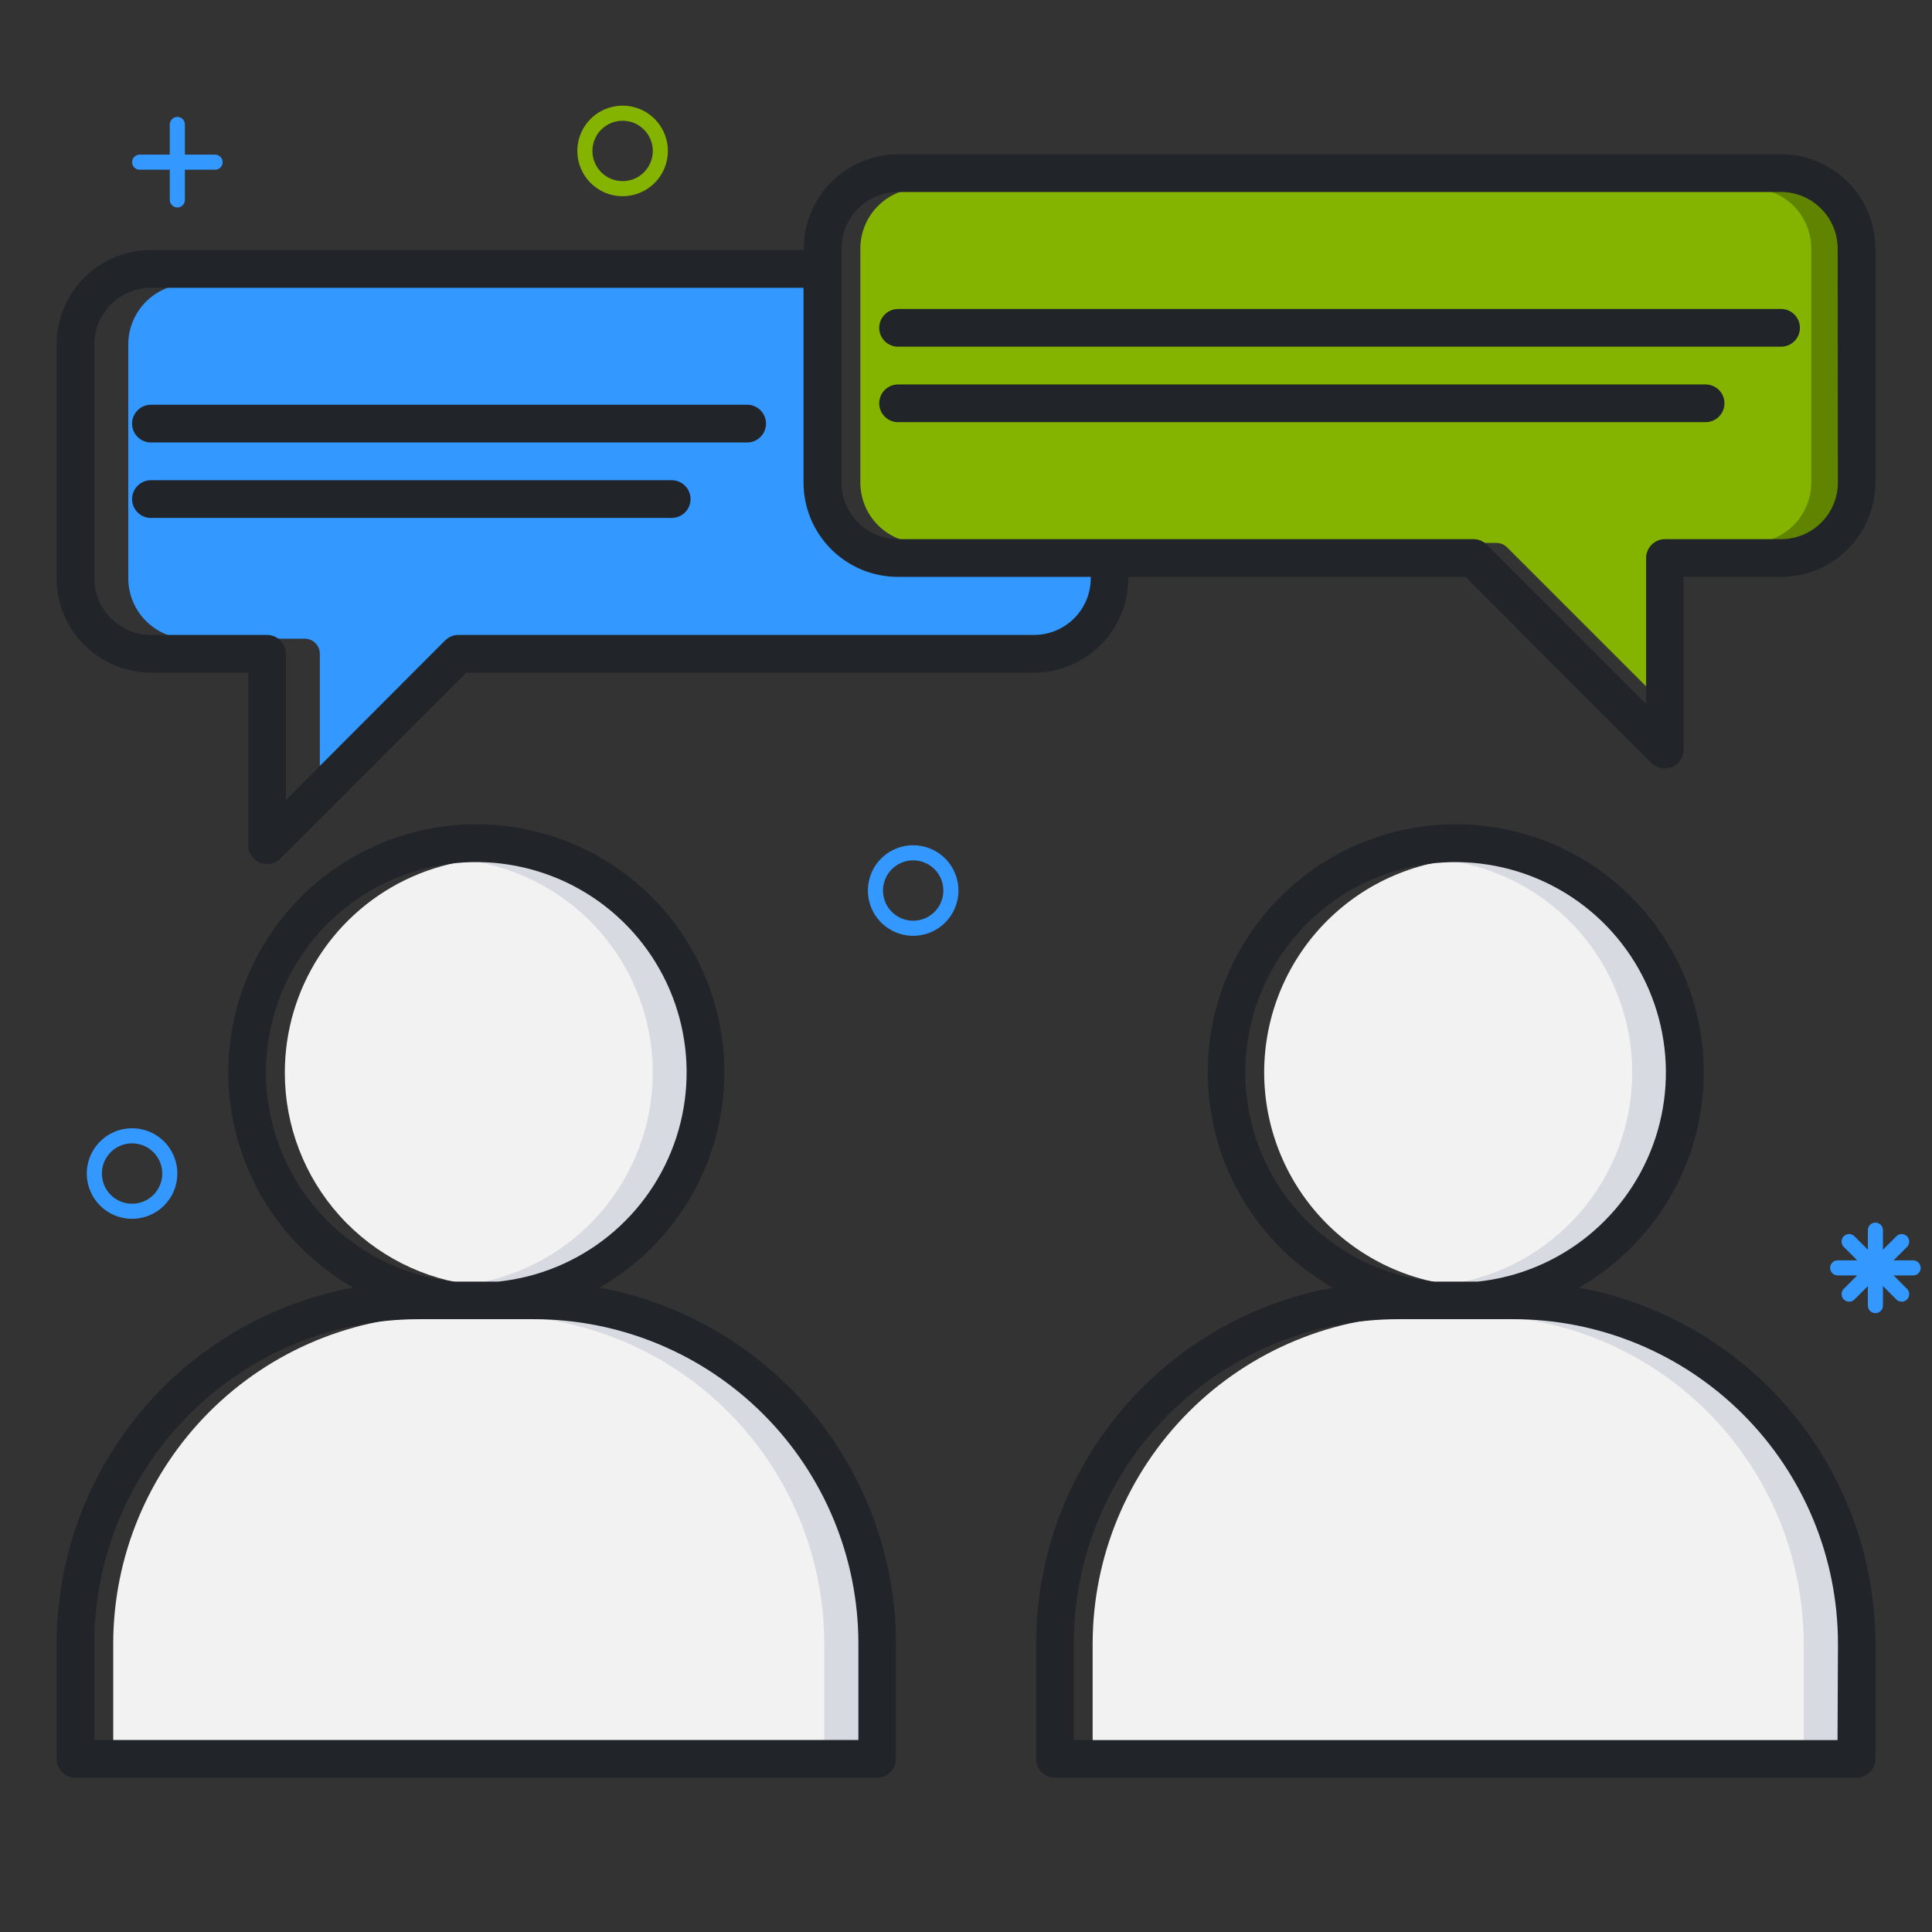 <svg width="80" height="80" viewBox="0 0 80 80" fill="none" xmlns="http://www.w3.org/2000/svg">
<rect x="0" y="0" width="80" height="80" fill="#333333" stroke="none"/>
<path d="M62.141 53.225C64.4 52.988 66.483 51.893 67.959 50.166C69.434 48.438 70.191 46.21 70.072 43.941C69.954 41.673 68.969 39.536 67.321 37.972C65.673 36.408 63.488 35.536 61.216 35.536C58.944 35.536 56.758 36.408 55.111 37.972C53.462 39.536 52.478 41.673 52.359 43.941C52.24 46.21 52.997 48.438 54.473 50.166C55.949 51.893 58.031 52.988 60.291 53.225H62.141Z" fill="#F2F2F2"/>
<path d="M63.6 54.475H58.831C55.229 54.479 51.775 55.912 49.228 58.459C46.681 61.007 45.248 64.46 45.244 68.063V72.206H77.187V68.063C77.183 64.46 75.75 61.007 73.203 58.459C70.656 55.912 67.202 54.479 63.6 54.475Z" fill="#F2F2F2"/>
<path d="M11.794 44.41C11.79 46.603 12.602 48.72 14.071 50.349C15.54 51.978 17.561 53.003 19.744 53.225H21.594C23.298 53.044 24.913 52.374 26.244 51.294C27.575 50.215 28.564 48.773 29.093 47.143C29.621 45.513 29.666 43.764 29.222 42.109C28.777 40.454 27.863 38.964 26.588 37.818C25.314 36.672 23.736 35.919 22.043 35.652C20.35 35.384 18.616 35.613 17.051 36.311C15.486 37.008 14.156 38.144 13.223 39.581C12.29 41.019 11.794 42.696 11.794 44.41Z" fill="#F2F2F2"/>
<path d="M36.631 68.063C36.627 64.46 35.194 61.007 32.647 58.459C30.1 55.912 26.646 54.479 23.044 54.475H18.275C14.673 54.479 11.219 55.912 8.672 58.459C6.125 61.007 4.692 64.46 4.688 68.063V72.206H36.631V68.063Z" fill="#F2F2F2"/>
<path d="M20.659 35.544C20.241 35.544 19.823 35.575 19.409 35.634C21.524 35.934 23.459 36.986 24.859 38.598C26.259 40.211 27.03 42.274 27.03 44.409C27.03 46.545 26.259 48.608 24.859 50.22C23.459 51.833 21.524 52.885 19.409 53.184L19.738 53.228H21.587C23.844 52.987 25.923 51.89 27.395 50.163C28.867 48.436 29.621 46.209 29.5 43.943C29.38 41.677 28.396 39.543 26.749 37.981C25.102 36.419 22.92 35.547 20.65 35.547L20.659 35.544Z" fill="#D7DBE1"/>
<path d="M23.044 54.475H20.544C24.146 54.479 27.6 55.912 30.147 58.459C32.694 61.007 34.127 64.46 34.131 68.063V72.206H36.631V68.063C36.627 64.46 35.194 61.007 32.647 58.459C30.1 55.912 26.646 54.479 23.044 54.475Z" fill="#D7DBE1"/>
<path d="M61.216 35.544C60.797 35.544 60.38 35.575 59.966 35.634C62.08 35.934 64.015 36.986 65.415 38.598C66.815 40.211 67.586 42.274 67.586 44.409C67.586 46.545 66.815 48.608 65.415 50.22C64.015 51.833 62.08 52.885 59.966 53.184L60.294 53.228H62.144C64.4 52.987 66.479 51.89 67.951 50.163C69.423 48.436 70.177 46.209 70.057 43.943C69.936 41.677 68.952 39.543 67.305 37.981C65.659 36.419 63.476 35.547 61.206 35.547L61.216 35.544Z" fill="#D7DBE1"/>
<path d="M63.6 54.475H61.1C64.703 54.479 68.156 55.912 70.703 58.459C73.251 61.007 74.683 64.46 74.688 68.063V72.206H77.188V68.063C77.183 64.46 75.751 61.007 73.203 58.459C70.656 55.912 67.203 54.479 63.6 54.475Z" fill="#D7DBE1"/>
<path d="M7.812 26.447H12.619C12.784 26.447 12.944 26.513 13.061 26.63C13.178 26.747 13.244 26.906 13.244 27.072V33.494L20.119 26.619C20.235 26.501 20.394 26.435 20.559 26.434H44.375C45.753 26.434 46.25 25.312 46.25 23.934V23.719H38.75C36.681 23.719 34.375 22.037 34.375 19.969V11.759H7.812C7.149 11.759 6.514 12.023 6.045 12.492C5.576 12.96 5.312 13.596 5.312 14.259V23.947C5.312 24.61 5.576 25.246 6.045 25.715C6.514 26.183 7.149 26.447 7.812 26.447ZM6.25 20.041H27.812C27.978 20.041 28.137 20.106 28.254 20.224C28.372 20.341 28.438 20.5 28.438 20.666C28.438 20.831 28.372 20.99 28.254 21.108C28.137 21.225 27.978 21.291 27.812 21.291H6.25C6.084 21.291 5.925 21.225 5.808 21.108C5.691 20.99 5.625 20.831 5.625 20.666C5.625 20.5 5.691 20.341 5.808 20.224C5.925 20.106 6.084 20.041 6.25 20.041ZM6.25 16.916H30.938C31.103 16.916 31.262 16.981 31.379 17.099C31.497 17.216 31.562 17.375 31.562 17.541C31.562 17.706 31.497 17.865 31.379 17.983C31.262 18.1 31.103 18.166 30.938 18.166H6.25C6.084 18.166 5.925 18.1 5.808 17.983C5.691 17.865 5.625 17.706 5.625 17.541C5.625 17.375 5.691 17.216 5.808 17.099C5.925 16.981 6.084 16.916 6.25 16.916Z" fill="#3398FF"/>
<path d="M74.688 7.794H38.125C37.462 7.794 36.826 8.057 36.357 8.526C35.888 8.995 35.625 9.631 35.625 10.294V19.981C35.625 20.644 35.888 21.28 36.357 21.749C36.826 22.218 37.462 22.481 38.125 22.481H61.962C62.045 22.481 62.127 22.497 62.203 22.529C62.279 22.561 62.348 22.607 62.406 22.666L69.281 29.541V23.106C69.281 22.94 69.347 22.782 69.464 22.664C69.582 22.547 69.74 22.481 69.906 22.481H74.688C75.35 22.481 75.986 22.218 76.455 21.749C76.924 21.28 77.188 20.644 77.188 19.981V10.294C77.188 9.631 76.924 8.995 76.455 8.526C75.986 8.057 75.35 7.794 74.688 7.794Z" fill="#84B400"/>
<path d="M36.562 23.731H38.75C36.681 23.731 34.375 22.05 34.375 19.981V11.759H32.188V19.981C32.188 22.05 34.484 23.731 36.562 23.731Z" fill="#3398FF"/>
<path d="M74.688 7.794H72.5C73.163 7.794 73.799 8.057 74.268 8.526C74.737 8.995 75 9.631 75 10.294V19.981C75 20.644 74.737 21.28 74.268 21.749C73.799 22.218 73.163 22.481 72.5 22.481H74.688C75.35 22.481 75.986 22.218 76.455 21.749C76.924 21.28 77.188 20.644 77.188 19.981V10.294C77.188 9.631 76.924 8.995 76.455 8.526C75.986 8.057 75.35 7.794 74.688 7.794Z" fill="#618400"/>
<path d="M3.125 73.612H36.319C36.526 73.612 36.725 73.53 36.871 73.384C37.018 73.237 37.1 73.038 37.1 72.831V68.062C37.098 64.558 35.869 61.164 33.627 58.471C31.384 55.778 28.268 53.955 24.822 53.319C26.788 52.195 28.328 50.452 29.201 48.362C30.074 46.273 30.233 43.953 29.651 41.764C29.069 39.575 27.78 37.639 25.985 36.259C24.19 34.878 21.988 34.13 19.723 34.13C17.459 34.13 15.257 34.878 13.462 36.259C11.666 37.639 10.378 39.575 9.796 41.764C9.214 43.953 9.373 46.273 10.246 48.362C11.119 50.452 12.659 52.195 14.625 53.319C11.178 53.954 8.062 55.777 5.818 58.47C3.575 61.163 2.346 64.557 2.344 68.062V72.831C2.344 73.038 2.426 73.237 2.573 73.384C2.719 73.53 2.918 73.612 3.125 73.612ZM11.012 44.406C11.012 42.722 11.501 41.074 12.418 39.662C13.335 38.25 14.643 37.134 16.181 36.449C17.72 35.764 19.424 35.541 21.087 35.805C22.75 36.069 24.301 36.809 25.552 37.937C26.803 39.064 27.701 40.53 28.136 42.157C28.571 43.783 28.525 45.502 28.003 47.103C27.482 48.704 26.507 50.12 25.198 51.179C23.888 52.238 22.3 52.894 20.625 53.069H18.806C16.668 52.84 14.69 51.829 13.252 50.231C11.813 48.633 11.016 46.56 11.012 44.409V44.406ZM3.906 68.062C3.906 64.499 5.322 61.081 7.842 58.561C10.362 56.041 13.78 54.625 17.344 54.625H22.106C25.67 54.625 29.088 56.041 31.608 58.561C34.128 61.081 35.544 64.499 35.544 68.062V72.05H3.906V68.062Z" fill="#212529"/>
<path d="M65.378 53.319C67.344 52.195 68.884 50.452 69.757 48.362C70.63 46.273 70.789 43.953 70.207 41.764C69.626 39.575 68.337 37.639 66.541 36.259C64.746 34.878 62.544 34.13 60.28 34.13C58.015 34.13 55.813 34.878 54.018 36.259C52.222 37.639 50.934 39.575 50.352 41.764C49.771 43.953 49.929 46.273 50.802 48.362C51.675 50.452 53.215 52.195 55.181 53.319C51.734 53.955 48.619 55.778 46.377 58.471C44.134 61.164 42.905 64.558 42.903 68.062V72.831C42.903 73.038 42.985 73.237 43.132 73.384C43.278 73.53 43.477 73.612 43.684 73.612H76.875C77.082 73.612 77.281 73.53 77.427 73.384C77.574 73.237 77.656 73.038 77.656 72.831V68.062C77.654 64.558 76.426 61.164 74.183 58.471C71.94 55.778 68.825 53.955 65.378 53.319ZM51.562 44.409C51.562 42.726 52.05 41.078 52.966 39.666C53.883 38.254 55.189 37.138 56.727 36.452C58.265 35.767 59.968 35.542 61.631 35.805C63.294 36.068 64.845 36.807 66.097 37.933C67.349 39.059 68.247 40.524 68.683 42.15C69.12 43.776 69.076 45.493 68.556 47.095C68.037 48.696 67.064 50.113 65.757 51.173C64.449 52.233 62.862 52.892 61.188 53.069H59.375C57.233 52.844 55.251 51.836 53.809 50.237C52.366 48.638 51.566 46.562 51.562 44.409ZM76.088 72.053H44.462V68.062C44.462 64.499 45.878 61.081 48.398 58.561C50.918 56.041 54.336 54.625 57.9 54.625H62.669C66.233 54.625 69.65 56.041 72.17 58.561C74.691 61.081 76.106 64.499 76.106 68.062L76.088 72.053Z" fill="#212529"/>
<path d="M73.75 6.387H37.188C36.152 6.388 35.159 6.8 34.426 7.532C33.694 8.265 33.282 9.258 33.281 10.294V10.353H6.25C5.214 10.354 4.221 10.766 3.489 11.498C2.756 12.23 2.345 13.224 2.344 14.259V23.947C2.345 24.983 2.756 25.976 3.489 26.708C4.221 27.44 5.214 27.852 6.25 27.853H10.275V35C10.275 35.155 10.32 35.306 10.406 35.435C10.492 35.563 10.614 35.664 10.757 35.723C10.9 35.782 11.057 35.798 11.209 35.767C11.361 35.737 11.5 35.663 11.609 35.553L19.309 27.853H42.812C43.848 27.852 44.841 27.44 45.574 26.708C46.306 25.976 46.718 24.983 46.719 23.947V23.887H60.681L68.381 31.591C68.49 31.7 68.63 31.775 68.782 31.805C68.933 31.835 69.091 31.82 69.234 31.761C69.376 31.701 69.499 31.601 69.584 31.472C69.67 31.343 69.716 31.192 69.716 31.038V23.887H73.75C74.786 23.887 75.779 23.475 76.511 22.742C77.244 22.01 77.655 21.017 77.656 19.981V10.294C77.655 9.258 77.244 8.265 76.511 7.532C75.779 6.8 74.786 6.388 73.75 6.387ZM45.166 23.947C45.165 24.568 44.918 25.164 44.478 25.603C44.039 26.043 43.443 26.29 42.822 26.291H18.984C18.882 26.29 18.78 26.31 18.685 26.35C18.59 26.389 18.504 26.446 18.431 26.519L11.838 33.125V27.072C11.838 26.865 11.755 26.666 11.609 26.519C11.462 26.373 11.264 26.291 11.056 26.291H6.25C5.629 26.29 5.033 26.043 4.594 25.603C4.154 25.164 3.907 24.568 3.906 23.947V14.259C3.907 13.638 4.154 13.042 4.594 12.603C5.033 12.164 5.629 11.916 6.25 11.916H33.272V19.981C33.272 20.495 33.374 21.003 33.571 21.478C33.768 21.952 34.057 22.383 34.42 22.746C34.784 23.108 35.215 23.396 35.69 23.592C36.165 23.788 36.674 23.888 37.188 23.887H45.175L45.166 23.947ZM76.103 19.981C76.102 20.602 75.855 21.198 75.416 21.638C74.976 22.077 74.381 22.324 73.759 22.325H68.944C68.737 22.325 68.538 22.407 68.391 22.554C68.245 22.7 68.162 22.899 68.162 23.106V29.15L61.562 22.553C61.49 22.481 61.404 22.423 61.309 22.384C61.214 22.345 61.112 22.325 61.009 22.325H37.188C36.566 22.324 35.971 22.077 35.531 21.638C35.092 21.198 34.845 20.602 34.844 19.981V10.294C34.845 9.672 35.092 9.077 35.531 8.637C35.971 8.198 36.566 7.951 37.188 7.95H73.75C74.371 7.951 74.967 8.198 75.406 8.637C75.846 9.077 76.093 9.672 76.094 10.294L76.103 19.981Z" fill="#212529"/>
<path d="M73.75 12.794H37.188C36.98 12.794 36.782 12.876 36.635 13.023C36.489 13.169 36.406 13.368 36.406 13.575C36.406 13.782 36.489 13.981 36.635 14.127C36.782 14.274 36.98 14.356 37.188 14.356H73.75C73.957 14.356 74.156 14.274 74.302 14.127C74.449 13.981 74.531 13.782 74.531 13.575C74.531 13.368 74.449 13.169 74.302 13.023C74.156 12.876 73.957 12.794 73.75 12.794Z" fill="#212529"/>
<path d="M70.625 15.919H37.188C36.98 15.919 36.782 16.001 36.635 16.148C36.489 16.294 36.406 16.493 36.406 16.7C36.406 16.907 36.489 17.106 36.635 17.252C36.782 17.399 36.98 17.481 37.188 17.481H70.625C70.832 17.481 71.031 17.399 71.177 17.252C71.324 17.106 71.406 16.907 71.406 16.7C71.406 16.493 71.324 16.294 71.177 16.148C71.031 16.001 70.832 15.919 70.625 15.919Z" fill="#212529"/>
<path d="M30.938 16.759H6.25C6.043 16.759 5.844 16.842 5.698 16.988C5.551 17.135 5.469 17.333 5.469 17.541C5.469 17.748 5.551 17.946 5.698 18.093C5.844 18.239 6.043 18.322 6.25 18.322H30.938C31.145 18.322 31.343 18.239 31.49 18.093C31.636 17.946 31.719 17.748 31.719 17.541C31.719 17.333 31.636 17.135 31.49 16.988C31.343 16.842 31.145 16.759 30.938 16.759Z" fill="#212529"/>
<path d="M27.812 19.884H6.25C6.043 19.884 5.844 19.967 5.698 20.113C5.551 20.26 5.469 20.458 5.469 20.666C5.469 20.873 5.551 21.071 5.698 21.218C5.844 21.364 6.043 21.447 6.25 21.447H27.812C28.02 21.447 28.218 21.364 28.365 21.218C28.511 21.071 28.594 20.873 28.594 20.666C28.594 20.458 28.511 20.26 28.365 20.113C28.218 19.967 28.02 19.884 27.812 19.884Z" fill="#212529"/>
<path d="M8.906 6.403H7.656V5.153C7.656 5.07 7.623 4.991 7.565 4.932C7.506 4.873 7.427 4.841 7.344 4.841C7.261 4.841 7.181 4.873 7.123 4.932C7.064 4.991 7.031 5.07 7.031 5.153V6.403H5.781C5.698 6.403 5.619 6.436 5.56 6.495C5.502 6.553 5.469 6.633 5.469 6.716C5.469 6.798 5.502 6.878 5.56 6.937C5.619 6.995 5.698 7.028 5.781 7.028H7.031V8.278C7.031 8.361 7.064 8.44 7.123 8.499C7.181 8.558 7.261 8.591 7.344 8.591C7.427 8.591 7.506 8.558 7.565 8.499C7.623 8.44 7.656 8.361 7.656 8.278V7.028H8.906C8.989 7.028 9.069 6.995 9.127 6.937C9.186 6.878 9.219 6.798 9.219 6.716C9.219 6.633 9.186 6.553 9.127 6.495C9.069 6.436 8.989 6.403 8.906 6.403Z" fill="#3398FF"/>
<path d="M5.469 50.469C5.098 50.469 4.735 50.359 4.427 50.153C4.119 49.947 3.878 49.654 3.736 49.311C3.595 48.969 3.557 48.592 3.63 48.228C3.702 47.864 3.881 47.53 4.143 47.268C4.405 47.006 4.739 46.827 5.103 46.755C5.467 46.682 5.844 46.72 6.186 46.861C6.529 47.003 6.822 47.244 7.028 47.552C7.234 47.86 7.344 48.223 7.344 48.594C7.344 49.091 7.146 49.568 6.795 49.92C6.443 50.271 5.966 50.469 5.469 50.469ZM5.469 47.344C5.222 47.344 4.98 47.417 4.774 47.554C4.569 47.692 4.409 47.887 4.314 48.115C4.219 48.344 4.195 48.595 4.243 48.838C4.291 49.08 4.41 49.303 4.585 49.478C4.76 49.652 4.982 49.772 5.225 49.82C5.467 49.868 5.719 49.843 5.947 49.749C6.176 49.654 6.371 49.494 6.508 49.288C6.645 49.083 6.719 48.841 6.719 48.594C6.719 48.262 6.587 47.944 6.353 47.71C6.118 47.475 5.8 47.344 5.469 47.344Z" fill="#3398FF"/>
<path d="M25.781 8.125C25.41 8.125 25.048 8.015 24.74 7.809C24.431 7.603 24.191 7.31 24.049 6.968C23.907 6.625 23.87 6.248 23.942 5.884C24.015 5.52 24.193 5.186 24.455 4.924C24.718 4.662 25.052 4.483 25.416 4.411C25.779 4.339 26.156 4.376 26.499 4.518C26.841 4.66 27.134 4.9 27.34 5.208C27.546 5.517 27.656 5.879 27.656 6.25C27.656 6.747 27.459 7.224 27.107 7.576C26.755 7.927 26.279 8.125 25.781 8.125ZM25.781 5C25.534 5 25.292 5.073 25.087 5.211C24.881 5.348 24.721 5.543 24.626 5.772C24.532 6 24.507 6.251 24.555 6.494C24.604 6.736 24.723 6.959 24.897 7.134C25.072 7.309 25.295 7.428 25.537 7.476C25.78 7.524 26.031 7.499 26.26 7.405C26.488 7.31 26.683 7.15 26.821 6.944C26.958 6.739 27.031 6.497 27.031 6.25C27.031 5.918 26.9 5.601 26.665 5.366C26.431 5.132 26.113 5 25.781 5Z" fill="#84B400"/>
<path d="M37.812 38.75C37.442 38.75 37.079 38.64 36.771 38.434C36.462 38.228 36.222 37.935 36.08 37.593C35.938 37.25 35.901 36.873 35.974 36.509C36.046 36.145 36.224 35.811 36.487 35.549C36.749 35.287 37.083 35.108 37.447 35.036C37.81 34.964 38.187 35.001 38.53 35.143C38.873 35.285 39.166 35.525 39.371 35.833C39.578 36.142 39.688 36.504 39.688 36.875C39.688 37.372 39.49 37.849 39.138 38.201C38.787 38.553 38.31 38.75 37.812 38.75ZM37.812 35.625C37.565 35.625 37.324 35.698 37.118 35.836C36.913 35.973 36.752 36.168 36.658 36.397C36.563 36.625 36.538 36.876 36.587 37.119C36.635 37.361 36.754 37.584 36.929 37.759C37.103 37.934 37.326 38.053 37.569 38.101C37.811 38.149 38.062 38.124 38.291 38.03C38.519 37.935 38.715 37.775 38.852 37.569C38.989 37.364 39.062 37.122 39.062 36.875C39.062 36.544 38.931 36.225 38.696 35.991C38.462 35.757 38.144 35.625 37.812 35.625Z" fill="#3398FF"/>
<path d="M79.219 52.188H78.409L78.981 51.616C79.032 51.556 79.059 51.479 79.056 51.4C79.053 51.322 79.02 51.247 78.965 51.191C78.909 51.136 78.835 51.103 78.756 51.1C78.677 51.097 78.6 51.124 78.541 51.175L77.969 51.747V50.938C77.969 50.855 77.936 50.775 77.877 50.717C77.819 50.658 77.739 50.625 77.656 50.625C77.573 50.625 77.494 50.658 77.435 50.717C77.377 50.775 77.344 50.855 77.344 50.938V51.747L76.772 51.175C76.712 51.124 76.635 51.097 76.556 51.1C76.478 51.103 76.403 51.136 76.348 51.191C76.292 51.247 76.259 51.322 76.256 51.4C76.253 51.479 76.28 51.556 76.331 51.616L76.903 52.188H76.094C76.011 52.188 75.931 52.22 75.873 52.279C75.814 52.338 75.781 52.417 75.781 52.5C75.781 52.583 75.814 52.662 75.873 52.721C75.931 52.78 76.011 52.812 76.094 52.812H76.903L76.331 53.384C76.28 53.444 76.253 53.521 76.256 53.6C76.259 53.678 76.292 53.753 76.348 53.809C76.403 53.864 76.478 53.897 76.556 53.9C76.635 53.903 76.712 53.876 76.772 53.825L77.344 53.253V54.062C77.344 54.145 77.377 54.225 77.435 54.283C77.494 54.342 77.573 54.375 77.656 54.375C77.739 54.375 77.819 54.342 77.877 54.283C77.936 54.225 77.969 54.145 77.969 54.062V53.253L78.541 53.825C78.6 53.876 78.677 53.903 78.756 53.9C78.835 53.897 78.909 53.864 78.965 53.809C79.02 53.753 79.053 53.678 79.056 53.6C79.059 53.521 79.032 53.444 78.981 53.384L78.409 52.812H79.219C79.302 52.812 79.381 52.78 79.44 52.721C79.498 52.662 79.531 52.583 79.531 52.5C79.531 52.417 79.498 52.338 79.44 52.279C79.381 52.22 79.302 52.188 79.219 52.188Z" fill="#3398FF"/>
</svg>
